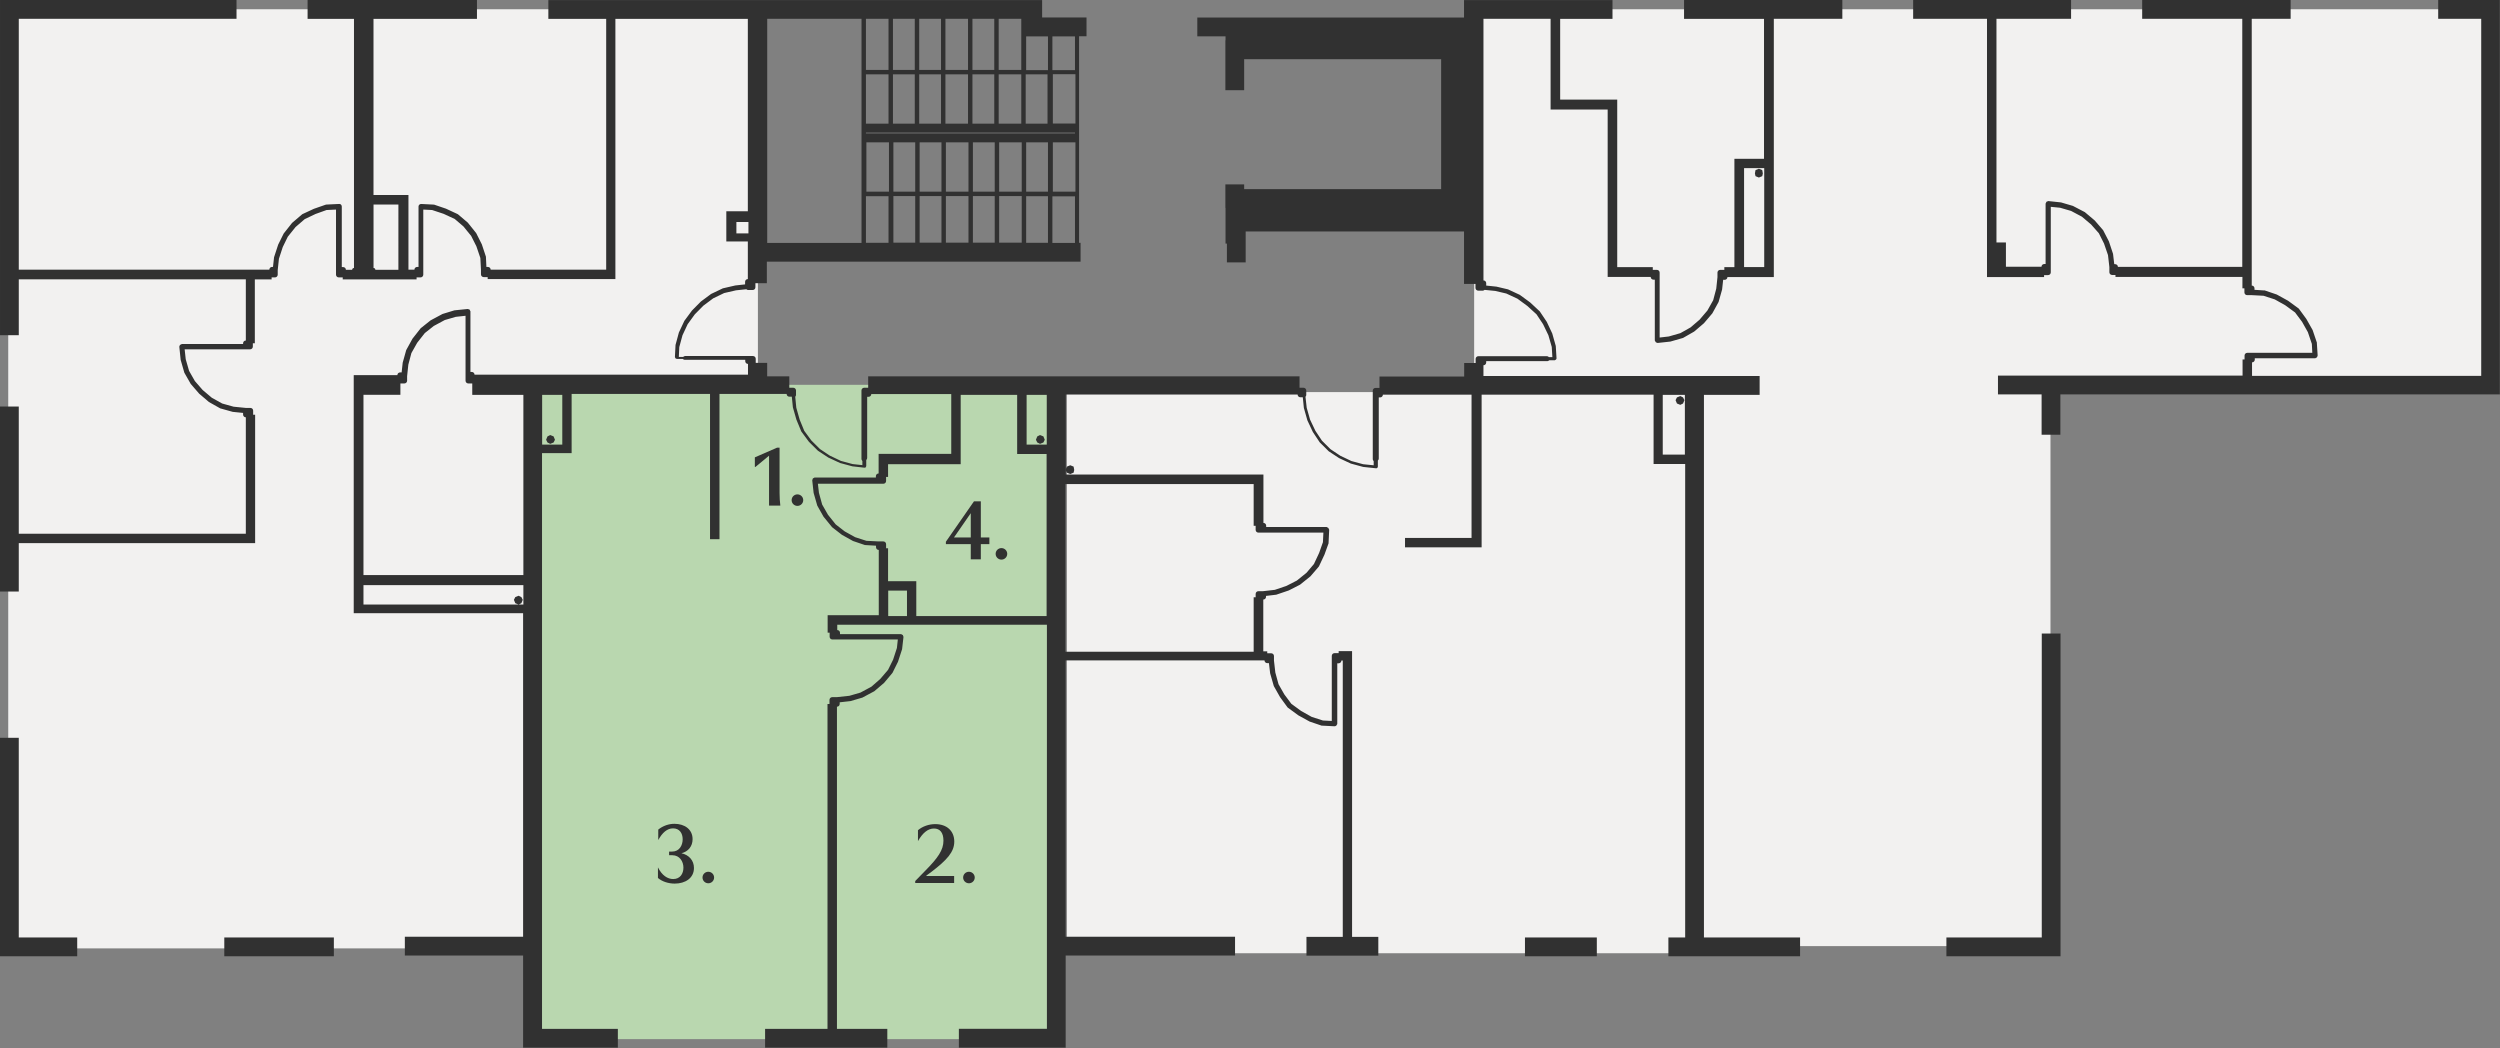 <svg fill="none" height="117" viewBox="0 0 279 117" width="279" xmlns="http://www.w3.org/2000/svg" xmlns:xlink="http://www.w3.org/1999/xlink"><rect x="0" y="0" width="279" height="117" fill="#808080" stroke="none"/><clipPath id="a"><path d="m0 0h279v117h-279z"/></clipPath><g clip-path="url(#a)"><path d="m59.601 42.946h24.981v-41.913h-24.981-33.7-24.981v104.807h58.681z" fill="#f2f1f0"/><path d="m117.856 42.946h-58.29v73.021h58.29z" fill="#b9d7af"/><path d="m190.365 43.758h-71.3v62.623h71.3z" fill="#f2f1f0"/><path d="m228.833 105.586v-62.64h49.163v-41.913h-113.48v41.913h24.64v62.64z" fill="#f2f1f0"/><g fill="#313131"><path d="m119.44 52.903.375-.152.068-.305-.068-.372-.375-.152-.375.152-.153.372.153.305zm76.851-33.09.375-.152.068-.305-.068-.373-.375-.152-.375.152-.068.373.068.305zm-8.77 24.386-.374.152-.154.305.154.373.374.152.307-.152.153-.373-.153-.305zm-71.453 5.334.375-.152.153-.305-.153-.373-.375-.152-.306.152-.153.373.153.305zm-54.662 0 .375-.152.153-.305-.153-.373-.375-.152-.306.152-.153.373.153.305zm-3.525 17.934.306-.152.153-.373-.153-.305-.306-.152-.375.152-.153.305.153.373zm169.981 37.154h-10.643v2.1h12.738v-36.02h-2.095zm-202.83 2.1h12.227v-2.1h-12.227zm145.154 0h8.02v-2.1h-8.02zm26.701-87.958h-2.248v11.041h2.248zm-11.324 31.972h2.469v-6.672h-2.469zm-66.651 3.302v18.696h20.997v-6.08h.221v-.372c0-.169.136-.305.307-.305h.51l1.329-.152 1.294-.44 1.158-.593 1.073-.864.834-.982.579-1.236.426-1.202.051-1.067h-7.254c-.171 0-.307-.136-.307-.305v-.457h-.221v-4.657h-20.997zm-2.094-9.974h-2.248v5.554h2.248zm0 6.604h-3.304v-6.604h-6.301v7.739h-8.105v1.423h-.221v.457c0 .169-.136.305-.306.305h-7.305l.119 1.016.358 1.304.647 1.135.869 1.084 1.005.779 1.158.643 1.26.406 1.362.068h.528c.17 0 .306.135.306.305v.457h.221v3.675h3.15v3.895h14.543v-18.086zm-15.599 15.241h-2.094v2.845h2.094zm-38.468-21.845h-2.248v5.554h2.248zm-4.342 0h-5.705v-1.27h-.443c-.17 0-.306-.136-.306-.305v-7.248l-1.09.118-1.226.356-1.226.66-1.005.796-.851 1.084-.647 1.151-.341 1.287-.136 1.287v.508c0 .169-.136.305-.307.305h-.443v1.27h-4.121v20.118h17.846zm0 21.236h-17.846v2.168h17.846zm25.117-40.524h-1.345v1.27h1.345zm-39.064-1.948h-2.776v7.079c.119 0 .204.085.204.203h2.571zm41.159 4.284h10.524v-25.012h-10.524v24.995zm28.898-19.288h2.435v-3.759h-2.435zm5.449-3.759h-2.52v3.759h2.52zm0 17.849h-2.52v5.199h2.52zm-23.329 5.182h2.52v-5.199h-2.52zm2.52-24.995h-2.52v5.707h2.52zm2.929 0h-2.435v5.707h2.435zm2.929 0h-2.435v5.707h2.435zm3.014 0h-2.521v5.707h2.521zm2.929 0h-2.435v5.707h2.435zm3.014 0h-2.52v5.707h2.52zm2.929 6.198h-2.435v5.504h2.435zm-2.929 0h-2.52v5.504h2.52zm-3.014 0h-2.435v5.504h2.435zm-2.929 0h-2.521v5.504h2.521zm-3.014 0h-2.435v5.504h2.435zm-2.929 0h-2.435v5.504h2.435zm-2.929 0h-2.52v5.504h2.52zm20.809 6.503h-23.329v.085h23.329zm-3.014 1.084h-2.435v5.504h2.435zm0 6.012h-2.435v5.199h2.435zm-2.929-6.012h-2.52v5.504h2.52zm-2.52 11.194h2.52v-5.199h-2.52zm-.494-11.194h-2.435v5.504h2.435zm-2.435 11.194h2.435v-5.199h-2.435zm-.494-11.194h-2.52v5.504h2.52zm-2.52 11.194h2.52v-5.199h-2.52zm-.494-11.194h-2.435v5.504h2.435zm-2.435 11.194h2.435v-5.199h-2.435zm-.494-11.194h-2.435v5.504h2.435zm-2.435 11.194h2.435v-5.199h-2.435zm-.494-11.194h-2.52v5.504h2.52zm18.289 5.504h2.52v-5.504h-2.52zm0-7.604h2.52v-5.504h-2.52zm70.482-13.785h17.625v2.1h-7.646v28.822h-5.177c0 .169-.136.305-.306.305h-.171l-.119 1.084-.392 1.389-.698 1.27-.936 1.101-1.09.931-1.243.711-1.414.406-1.396.152s-.017 0-.034 0c0 0-.153-.034-.204-.085-.017-.017-.017-.051-.034-.068-.017-.034-.052-.068-.069-.118 0 0 0 0 0-.017 0-.017 0 0 0-.017v-6.757h-.153c-.17 0-.306-.136-.306-.305h-4.802v-18.679h-6.369v-10.127h-7.493v29.195c.17 0 .307.136.307.305v.271l1.141.118 1.294.305 1.311.61 1.158.847 1.073.999.783 1.168.613 1.304.392 1.389.085 1.389c0 .034-.017.051-.034.068 0 .017 0 .051-.034.068-.017.017-.051.017-.068.034-.017 0-.034.034-.051.034h-.613s-.137.102-.222.102h-6.828v.152c0 .169-.137.305-.307.305v1.202h30.822v2.1h-6.215v60.558h10.728v2.1h-14.696v-2.1h1.873v-52.836h-3.525v-7.739h-19.191v17.036h-8.549v-1.05h7.425v-15.986h-9.894c0 .169-.136.305-.306.305h-.154v6.825c0 .085-.034.169-.102.22v.677c0 .034-.017.051-.034.085 0 0 0 .034-.017.051-.034.034-.085.051-.136.051 0 0 0 0-.017 0l-1.431-.152-1.379-.373-1.311-.61-1.158-.762-1.005-.999-.766-1.152-.613-1.304-.392-1.389-.119-1.185h-.272c-.171 0-.307-.135-.307-.305h-25.867v8.925h22.053v5.402c.17 0 .306.135.306.305v.152h6.743c.035 0 .052.034.086.051s.085.017.102.051c.034.034.034.068.051.102 0 .034.051.068.051.102l-.068 1.423v.085l-.46 1.27-.613 1.304s-.034.051-.051.068l-.903 1.05-1.158.931-1.26.643-1.396.474-1.141.136v.102c0 .169-.136.305-.306.305v5.775h.442v.22h.443c.17 0 .307.136.307.305v.508l.153 1.338.357 1.304.647 1.135.784 1.05 1.09.796 1.175.66 1.26.406.987.051v-7.265c0-.169.137-.305.307-.305h.46v-.22h1.498v31.887h2.929v2.1h-8.02v-2.1h4.053v-30.837h-.154c0 .169-.136.305-.306.305h-.154v6.757c0 .051-.034.085-.068.118 0 .017 0 .051-.034.068-.051.051-.119.085-.204.085l-1.345-.068s-.051 0-.085 0l-1.346-.457-1.26-.694-1.158-.847s-.051-.034-.068-.068l-.817-1.118-.699-1.236-.408-1.423-.136-1.135h-.188c-.17 0-.306-.136-.306-.305h-22.189v30.837h18.902v2.1h-18.902v10.279h-11.92v-2.1h9.826v-45.096h-23.398v.593c.17 0 .306.135.306.305v.152h6.828c.034 0 .051.034.085.051s.068.034.102.051c.017.034.035.068.035.102s.034.051.034.102v.017l-.154 1.355-.459 1.406-.614 1.236-.937 1.118-1.09.931-1.328.711-1.328.39-1.209.136v.186c0 .169-.136.305-.306.305v35.951h5.62v2.1h-13.64v-2.1h6.965v-36.256h.221v-.457c0-.169.136-.305.306-.305h.511l1.413-.152 1.226-.356 1.226-.66.988-.864.869-1.016.562-1.135.425-1.304.103-.948h-7.306c-.17 0-.306-.136-.306-.305v-.457h-.221v-1.948h5.705v-7.282c-.17 0-.306-.136-.306-.305v-.169l-1.141-.068s-.051 0-.085 0l-1.345-.457-1.243-.694-1.09-.847-.954-1.169-.698-1.236-.409-1.423-.153-1.389s0 0 0-.017c0-.034.034-.068.034-.102 0-.034.017-.068.034-.102.034-.034.068-.034.102-.051.034 0 .051-.051.085-.051h.017 6.829v-.152c0-.169.136-.305.306-.305v-2.184h8.106v-6.672h-8.924c0 .169-.136.305-.306.305h-.153v6.825c0 .085-.034.169-.102.22v.677c0 .034-.034.051-.034.085 0 0 0 .034-.017.051-.034.034-.085.051-.136.051 0 0 0 0-.017 0l-1.345-.152-1.379-.372-1.311-.61-1.158-.762-1.005-.999-.851-1.151-.545-1.321-.392-1.372-.119-1.185h-.273c-.17 0-.306-.136-.306-.305h-7.493v16.206h-1.056v-16.206h-15.445v6.604h-3.304v64.249h8.463v2.1h-10.575v-10.279h-13.197v-2.1h13.197v-36.104h-18.902v-26.57h4.87c0-.169.136-.305.306-.305h.17l.119-1.084.392-1.406.698-1.27.919-1.169 1.107-.881 1.328-.711 1.328-.406 1.482-.152c.034 0 .068.034.102.034.034 0 .068 0 .102.034.034.034.034.068.051.102 0 .034.051.051.051.085v.017 6.757h.153c.17 0 .306.136.306.305h30.516v-1.202c-.17 0-.306-.136-.306-.305v-.152h-6.743c-.085 0-.17-.034-.221-.102h-.681c-.017 0-.034-.017-.068-.034-.034 0-.051 0-.068-.034-.017-.017-.017-.051-.034-.068 0-.017-.034-.034-.034-.068l.068-1.355.375-1.389.613-1.304.851-1.151.988-.999 1.141-.847 1.311-.627 1.396-.322 1.09-.119v-.288c0-.169.136-.305.306-.305v-4.2h-2.401v-3.37h2.401v-21.473h-14.781v29.043h-14.253v-.22h-.443c-.17 0-.306-.136-.306-.305v-.525l-.068-1.304-.443-1.304-.579-1.152-.869-1.067-.971-.83-1.243-.576-1.277-.423-.988-.051v7.265c0 .169-.136.305-.306.305h-.443v.22h-8.242v-.22h-.443c-.17 0-.307-.135-.307-.305v-7.265l-1.056.051-1.226.44-1.209.576-1.022.881-.869 1.084-.562 1.152-.426 1.304-.136 1.27v.508c0 .169-.136.305-.306.305h-.375v.22h-1.873v7.129h-.221v.372c0 .169-.136.305-.306.305h-7.305l.119 1.101.375 1.304.647 1.135.869.999 1.022.864 1.158.643 1.277.356 1.362.136h.511c.17 0 .306.135.306.305v.457h.221v14.326h-26.378v5.402h-2.095v-20.643h2.095v14.191h25.339v-12.989c-.17 0-.306-.136-.306-.305v-.186l-1.158-.118-1.396-.39-1.26-.711-1.09-.931-.937-1.084-.715-1.253-.409-1.423-.153-1.473s0 0 0-.017c0-.034.034-.068.034-.085 0-.034.017-.068.051-.102.034-.034.068-.034.102-.051.034 0 .051-.034.085-.051h.017 6.829v-.085c0-.169.136-.305.306-.305v-6.825h-25.339v6.232h-2.095v-37.408h26.395v2.1h-24.3v27.993h27.961c0-.169.136-.305.307-.305h.102l.119-1.084.46-1.406.613-1.236.936-1.185 1.09-.931s.051-.034.068-.051l1.277-.593 1.311-.457s.051 0 .085-.017l1.43-.068c.153-.017.289.118.289.288v6.757h.153c.17 0 .306.136.306.305h.698c0-.118.085-.203.204-.203v-27.806h-5.177v-2.1h18.902v2.1h-11.546v19.661h3.9v8.332h.664c0-.169.136-.305.307-.305h.153v-6.757c0-.068.034-.135.085-.186.051-.051.136-.085.204-.085l1.345.068h.085l1.345.457 1.311.61s.051.034.068.051l1.056.897.937 1.169.63 1.253.46 1.389v.068l.051 1.067h.17c.17 0 .306.135.306.305h12.891v-27.993h-6.454v-2.1h55.105v1.947h4.955v2.1h-.834v23.048h.17v2.1h-35.011v2.405h-1.277v.457c0 .169-.136.305-.306.305h-.528s-.136-.034-.187-.085l-1.141.119-1.328.305-1.226.593-1.09.813-.954.965-.8 1.101-.579 1.236-.358 1.321-.051 1.101h.477s.136-.102.221-.102h7.578c.17 0 .306.136.306.305v.457h1.277v1.507h2.469v1.27h.443c.17 0 .306.136.306.305v.525s-.034.135-.085.186l.119 1.219.375 1.321.511 1.253.8 1.084.954.948 1.09.728 1.243.593 1.311.356 1.09.118v-.457s-.102-.136-.102-.22v-7.654c0-.169.136-.305.306-.305h.443v-1.27h48.14v1.27h.443c.17 0 .307.136.307.305v.525s-.034.135-.086.186l.137 1.219.374 1.321.596 1.253.733 1.101.953.948 1.09.728 1.243.593 1.311.356 1.175.119v-.457s-.102-.135-.102-.22v-7.654c0-.169.136-.305.307-.305h.442v-1.27h9.451v-1.507h1.278v-.457c0-.169.136-.305.306-.305h7.646c.085 0 .17.034.221.102h.392l-.068-1.135-.375-1.304-.596-1.236-.732-1.101-1.022-.931-1.107-.813-1.243-.576-1.226-.288-1.192-.118s-.119.085-.187.085h-.528c-.17 0-.306-.135-.306-.305v-.44h-1.278v-5.859h-24.368v3.455h-2.094v-2.1h-.154v-3.98h-.017v-2.625h2.095v.525h21.984v-14.496h-21.984v3.455h-2.095v-5.555h.017v-.457h-3.15v-2.1h29.766v-1.947h16.569v2.1h-5.84v9.009h6.368v18.696h3.968v.305h.46c.17 0 .306.136.306.305v7.248l1.022-.119 1.294-.372 1.141-.643 1.005-.864.868-1.016.647-1.152.341-1.287.136-1.287v-.508c0-.169.136-.305.307-.305h.46v-.305h1.123v-12.091h3.304v-15.614h-8.923v-2.1zm84.122 0v2.1h4.802v39.847h-25.577v-1.507c.17 0 .307-.135.307-.305v-.152h6.743c.034 0 .068-.034.085-.051.034-.017.085-.017.102-.051.034-.034.034-.068.052-.102 0-.034.034-.068.034-.102l-.086-1.355s0-.051 0-.085l-.476-1.406-.699-1.236-.817-1.118s-.034-.051-.068-.068l-1.158-.847-1.26-.694-1.345-.457s-.052 0-.086 0l-1.055-.068v-.169c0-.169-.137-.305-.307-.305v-29.771h4.342v-2.1h-16.569v2.1h11.171v27.688h-13.878c0-.169-.136-.305-.307-.305h-.102l-.136-1.151-.46-1.389-.647-1.253-.937-1.084-1.106-.931-1.329-.694-1.328-.39-1.43-.152c-.034 0-.068.034-.102.051-.035 0-.069 0-.086.034-.034.034-.034.068-.051.102 0 .034-.034.051-.051.085v6.757h-.153c-.17 0-.307.136-.307.305h-3.967v-2.709h-1.056v-24.961h8.327v-2.1h-17.625v2.1h8.242v28.822h6.369v-.22h.443c.17 0 .306-.135.306-.305v-7.316l1.039.102 1.226.356 1.209.643 1.022.864.868.982.579 1.152.443 1.287.153 1.338v.576c0 .169.136.305.307.305h.374v.22h14.168v1.27h.222v.457c0 .169.136.305.306.305h.528l1.294.068 1.26.406 1.175.66 1.09.796.784 1.05.647 1.152.442 1.304.052.999h-7.255c-.17 0-.306.135-.306.305v.44h-.222v1.795h-27.297v2.1h4.87v4.505h2.095v-4.505h49.043v-44.013h-6.897zm-270.008 104.621h6.522v2.1h-8.617v-24.386h2.095z"/><path d="m87 49.94v5.08c0 .508.034.999.085 1.406h-1.26v-5.571l-1.516 1.253h-.068v-1.067l2.486-1.084h.273z"/><path d="m88.993 55.172c.358 0 .647.288.647.643 0 .356-.289.643-.647.643s-.647-.288-.647-.643c0-.356.289-.643.647-.643z"/><path d="m108.337 62.42v-1.694h-2.775v-.271l3.133-4.505h.766v4.03h.954v.745h-.954v1.694h-1.107zm-1.873-2.439h1.873v-2.709z"/><path d="m111.76 61.167c.358 0 .647.288.647.643 0 .356-.289.644-.647.644-.357 0-.647-.288-.647-.644 0-.356.29-.643.647-.643z"/><path d="m74.671 95.459v-.423h.341c.8 0 1.175-.694 1.175-1.372s-.358-1.219-1.073-1.219c-.664 0-1.209.491-1.652 1.304v-1.169c.528-.423 1.175-.643 1.805-.643 1.124 0 2.026.61 2.026 1.71 0 .813-.494 1.389-1.243 1.575.834.186 1.396.796 1.396 1.643 0 1.135-.971 1.744-2.146 1.744-.698 0-1.396-.22-1.873-.627v-1.185c.443.897 1.073 1.304 1.703 1.304.766 0 1.141-.593 1.141-1.27 0-.677-.409-1.389-1.243-1.389h-.358z"/><path d="m79.047 97.288c.358 0 .647.288.647.643 0 .356-.289.643-.647.643s-.647-.288-.647-.643c0-.356.289-.643.647-.643z"/><path d="m102.428 92.665c.528-.457 1.26-.694 1.941-.694 1.312 0 2.129.779 2.129 1.948s-.834 2.066-2.537 3.37l-.579.423v.051h3.099v.779h-4.342v-.22l1.072-1.101c1.465-1.473 2.078-2.354 2.078-3.404 0-.897-.392-1.355-1.056-1.355s-1.26.474-1.788 1.406v-1.219z"/><path d="m108.133 97.288c.358 0 .648.288.648.643 0 .356-.29.643-.648.643-.357 0-.647-.288-.647-.643 0-.356.29-.643.647-.643z"/></g></g></svg>